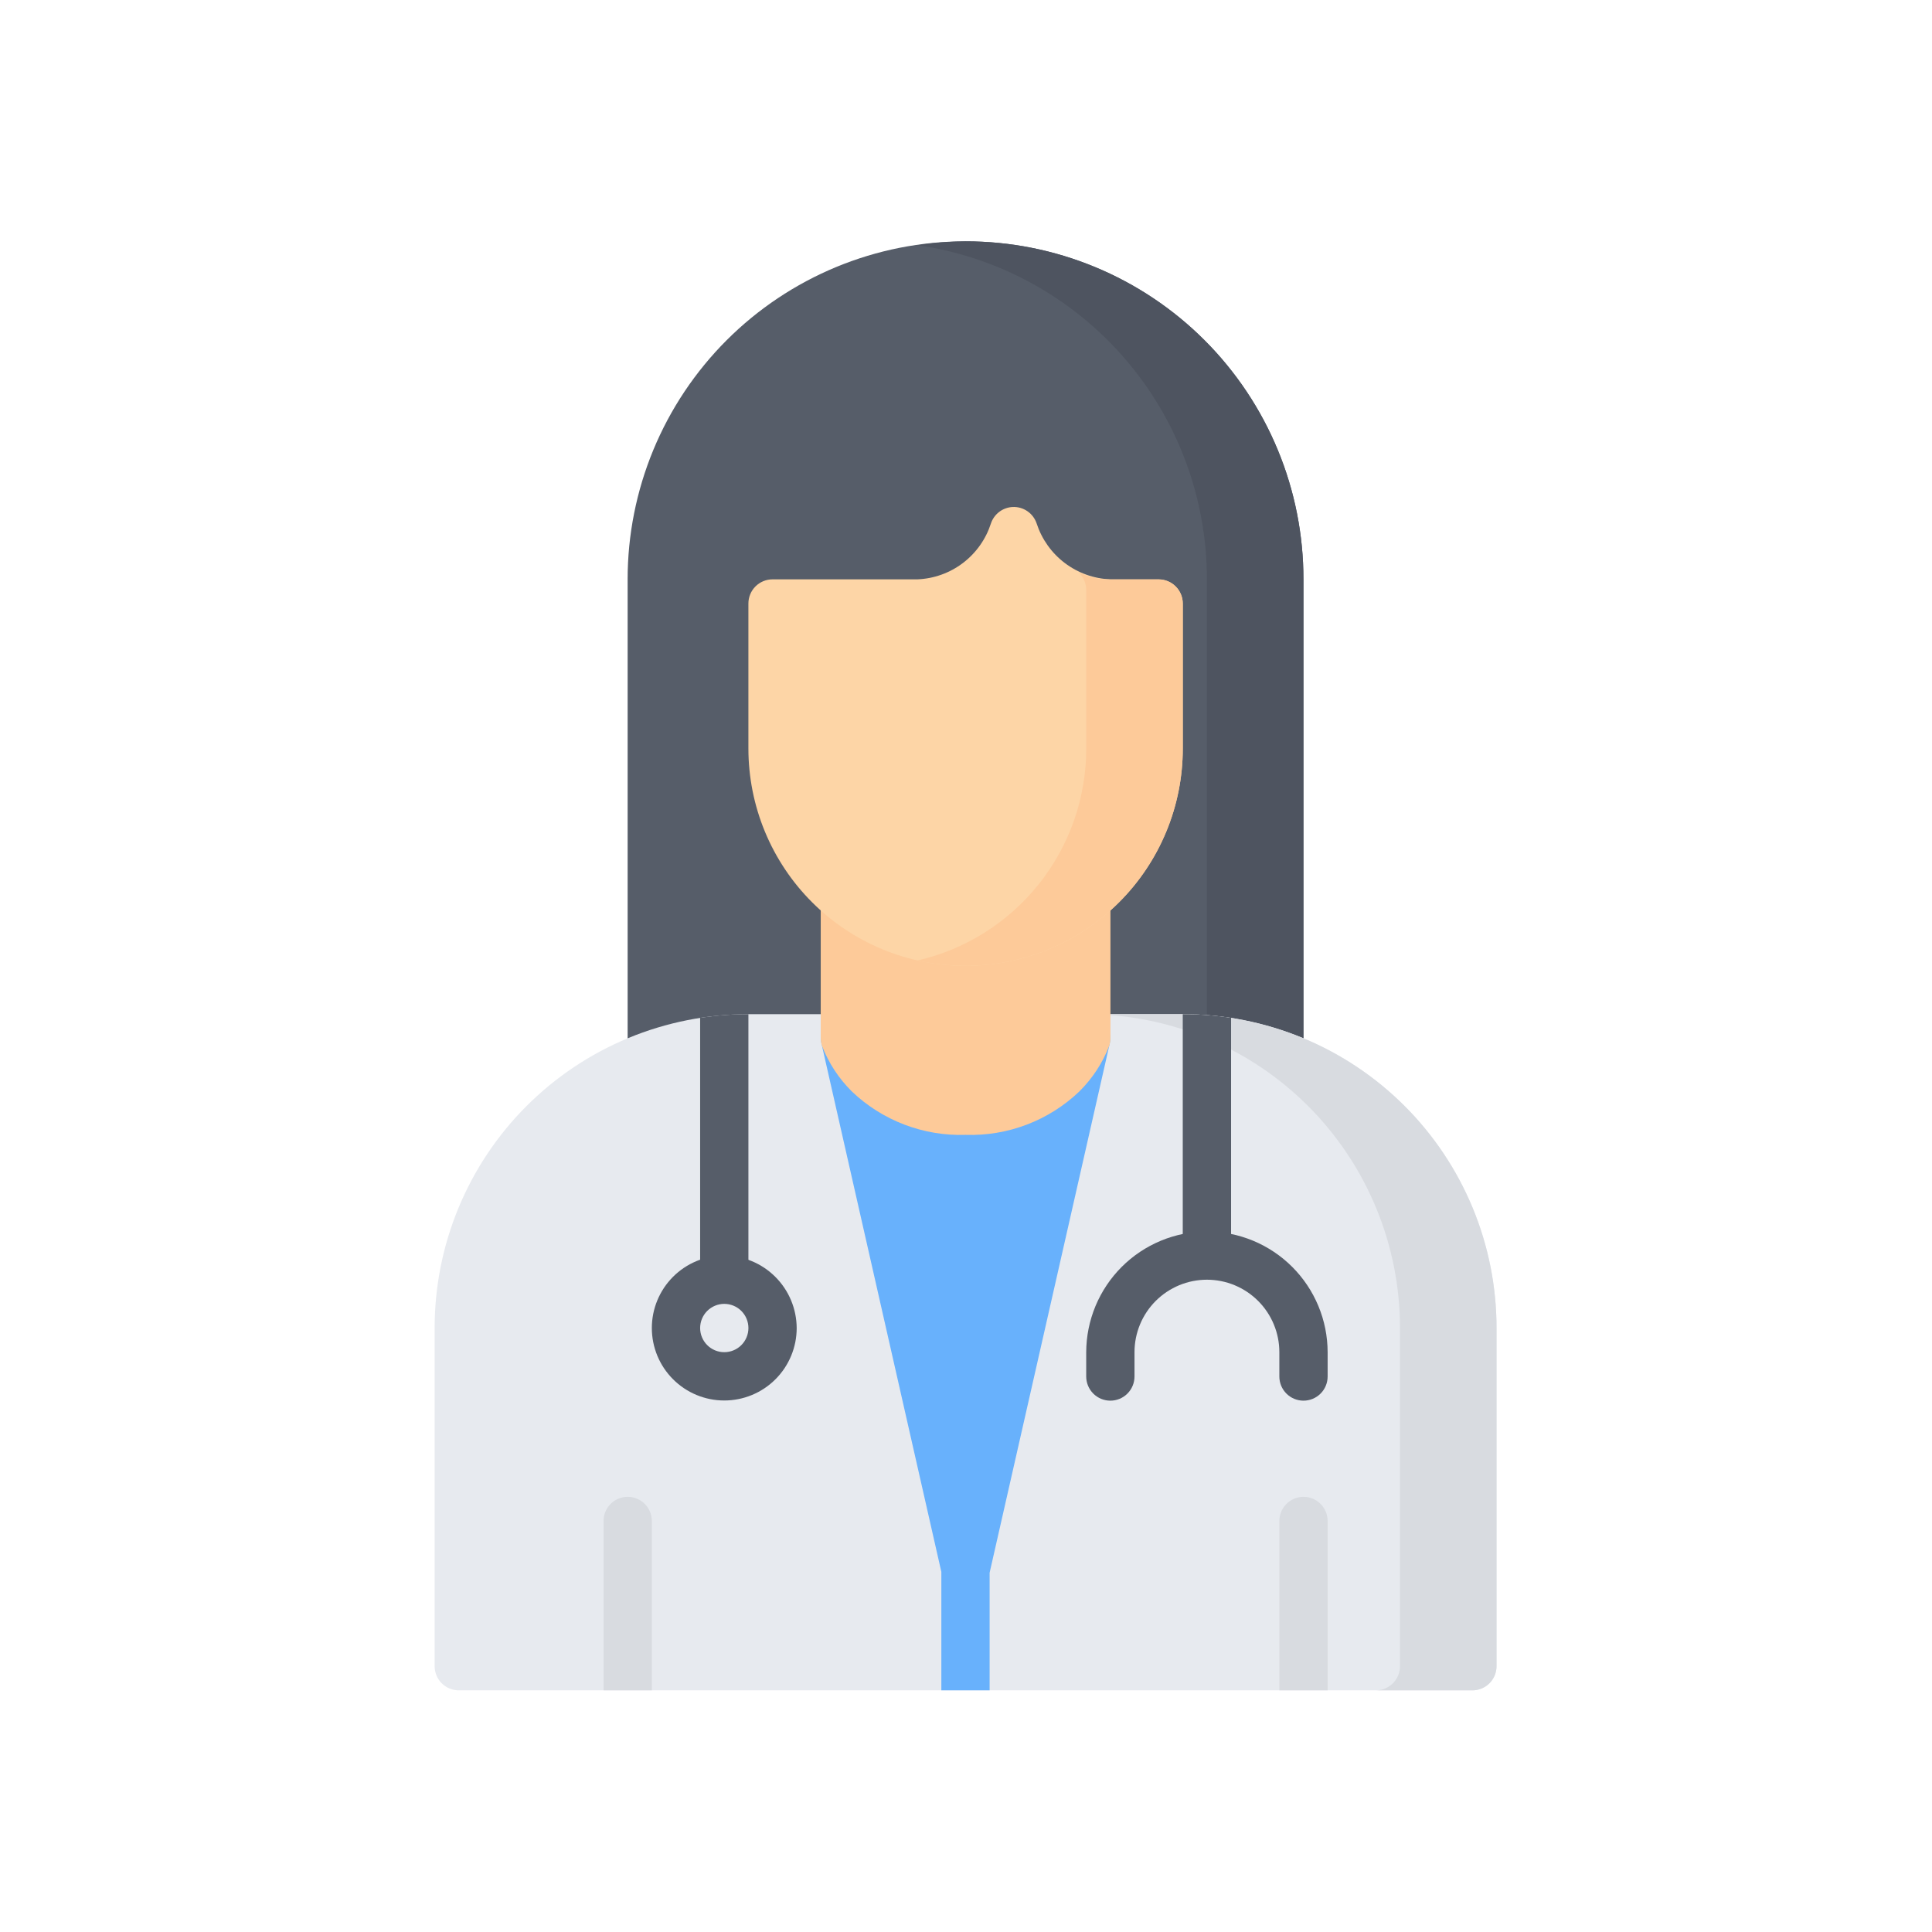 <svg xmlns="http://www.w3.org/2000/svg" xmlns:xlink="http://www.w3.org/1999/xlink" width="1080" viewBox="0 0 810 810" height="1080" preserveAspectRatio="xMidYMid meet"><defs><clipPath id="c94c0b01d0"><path d="M 263 101.184 L 547 101.184 L 547 466 L 263 466 Z M 263 101.184 " clip-rule="nonzero"></path></clipPath><clipPath id="4c3bc45fdf"><path d="M 384 101.184 L 547 101.184 L 547 466 L 384 466 Z M 384 101.184 " clip-rule="nonzero"></path></clipPath><clipPath id="92709af1c7"><path d="M 182.074 425 L 627.574 425 L 627.574 708.684 L 182.074 708.684 Z M 182.074 425 " clip-rule="nonzero"></path></clipPath><clipPath id="14c8b7bfa4"><path d="M 455 425 L 627.574 425 L 627.574 708.684 L 455 708.684 Z M 455 425 " clip-rule="nonzero"></path></clipPath><clipPath id="e10f76aacb"><path d="M 344 425 L 466 425 L 466 708.684 L 344 708.684 Z M 344 425 " clip-rule="nonzero"></path></clipPath><clipPath id="6576c90954"><path d="M 253 627 L 274 627 L 274 708.684 L 253 708.684 Z M 253 627 " clip-rule="nonzero"></path></clipPath><clipPath id="3c3982be5d"><path d="M 536 627 L 557 627 L 557 708.684 L 536 708.684 Z M 536 627 " clip-rule="nonzero"></path></clipPath></defs><rect x="-81" width="972" fill="#ffffff" y="-81" height="972" fill-opacity="1"></rect><rect x="-81" width="972" fill="#ffffff" y="-81" height="972" fill-opacity="1"></rect><rect x="-81" width="972" fill="#ffffff" y="-81" height="972" fill-opacity="1"></rect><g clip-path="url(#c94c0b01d0)"><path fill="#565d69" d="M 404.844 101.184 C 402.523 101.18 400.207 101.234 397.891 101.348 C 395.574 101.457 393.262 101.629 390.953 101.852 C 388.648 102.078 386.344 102.359 384.051 102.699 C 381.758 103.039 379.473 103.434 377.199 103.883 C 374.926 104.336 372.66 104.84 370.41 105.402 C 368.16 105.965 365.926 106.582 363.707 107.254 C 361.488 107.926 359.285 108.652 357.102 109.434 C 354.918 110.215 352.754 111.047 350.613 111.934 C 348.469 112.82 346.352 113.758 344.254 114.75 C 342.156 115.742 340.086 116.781 338.039 117.875 C 335.992 118.969 333.977 120.109 331.988 121.301 C 329.996 122.496 328.039 123.734 326.109 125.023 C 324.18 126.312 322.285 127.645 320.422 129.027 C 318.559 130.41 316.73 131.836 314.938 133.305 C 313.145 134.777 311.387 136.293 309.668 137.848 C 307.953 139.406 306.273 141.008 304.633 142.645 C 302.992 144.285 301.391 145.965 299.836 147.684 C 298.277 149.402 296.762 151.16 295.293 152.953 C 293.82 154.746 292.395 156.574 291.012 158.438 C 289.629 160.301 288.293 162.199 287.008 164.125 C 285.719 166.055 284.477 168.016 283.285 170.004 C 282.094 171.996 280.949 174.012 279.855 176.059 C 278.762 178.105 277.723 180.176 276.73 182.273 C 275.738 184.371 274.797 186.492 273.91 188.637 C 273.023 190.781 272.191 192.945 271.41 195.129 C 270.629 197.312 269.902 199.516 269.227 201.738 C 268.555 203.957 267.938 206.191 267.375 208.445 C 266.809 210.695 266.305 212.957 265.852 215.234 C 265.398 217.508 265.004 219.793 264.664 222.09 C 264.324 224.387 264.039 226.688 263.812 228.996 C 263.586 231.305 263.418 233.617 263.305 235.938 C 263.191 238.254 263.133 240.574 263.137 242.895 L 263.137 465.684 L 546.473 465.684 L 546.473 242.895 C 546.473 240.574 546.418 238.254 546.309 235.938 C 546.195 233.621 546.027 231.309 545.801 229 C 545.574 226.691 545.293 224.387 544.953 222.094 C 544.617 219.801 544.219 217.516 543.77 215.238 C 543.32 212.965 542.812 210.699 542.25 208.449 C 541.688 206.199 541.07 203.965 540.398 201.742 C 539.727 199.523 539 197.32 538.223 195.137 C 537.441 192.953 536.609 190.789 535.723 188.645 C 534.836 186.5 533.898 184.379 532.906 182.285 C 531.918 180.188 530.875 178.113 529.781 176.066 C 528.691 174.023 527.547 172.004 526.355 170.016 C 525.164 168.023 523.926 166.062 522.641 164.137 C 521.352 162.207 520.016 160.309 518.637 158.445 C 517.254 156.582 515.828 154.754 514.359 152.961 C 512.887 151.168 511.375 149.414 509.816 147.691 C 508.262 145.973 506.664 144.293 505.023 142.656 C 503.383 141.016 501.707 139.414 499.988 137.859 C 498.27 136.301 496.516 134.785 494.723 133.312 C 492.93 131.844 491.102 130.414 489.242 129.035 C 487.379 127.652 485.484 126.316 483.555 125.031 C 481.629 123.742 479.668 122.5 477.68 121.309 C 475.691 120.117 473.676 118.973 471.629 117.883 C 469.586 116.789 467.516 115.746 465.418 114.754 C 463.32 113.766 461.203 112.824 459.059 111.938 C 456.918 111.051 454.754 110.219 452.57 109.438 C 450.391 108.656 448.188 107.93 445.969 107.258 C 443.75 106.586 441.516 105.969 439.266 105.406 C 437.02 104.844 434.758 104.336 432.48 103.887 C 430.207 103.434 427.926 103.039 425.629 102.699 C 423.336 102.363 421.035 102.078 418.73 101.855 C 416.422 101.629 414.109 101.461 411.793 101.348 C 409.48 101.234 407.16 101.18 404.844 101.184 Z M 404.844 101.184 " fill-opacity="1" fill-rule="nonzero"></path></g><g clip-path="url(#4c3bc45fdf)"><path fill="#4e5460" d="M 404.844 101.184 C 398.059 101.234 391.312 101.77 384.605 102.789 C 386.688 103.086 388.766 103.43 390.836 103.82 C 392.902 104.211 394.961 104.648 397.012 105.133 C 399.059 105.613 401.098 106.145 403.125 106.719 C 405.148 107.293 407.16 107.91 409.16 108.574 C 411.156 109.238 413.141 109.945 415.105 110.699 C 417.074 111.453 419.02 112.246 420.953 113.086 C 422.883 113.926 424.793 114.809 426.684 115.734 C 428.578 116.66 430.445 117.625 432.297 118.633 C 434.145 119.645 435.969 120.691 437.77 121.781 C 439.57 122.871 441.348 124.004 443.098 125.172 C 444.852 126.344 446.574 127.551 448.27 128.797 C 449.969 130.043 451.637 131.328 453.277 132.648 C 454.918 133.969 456.527 135.328 458.105 136.719 C 459.684 138.113 461.23 139.539 462.746 141.004 C 464.262 142.465 465.746 143.961 467.195 145.488 C 468.641 147.016 470.055 148.578 471.434 150.168 C 472.812 151.762 474.156 153.383 475.465 155.035 C 476.77 156.688 478.039 158.367 479.273 160.074 C 480.504 161.781 481.695 163.52 482.852 165.281 C 484.004 167.043 485.117 168.828 486.195 170.641 C 487.27 172.453 488.301 174.285 489.293 176.145 C 490.285 178 491.238 179.879 492.145 181.781 C 493.055 183.68 493.922 185.602 494.742 187.539 C 495.566 189.48 496.348 191.434 497.082 193.41 C 497.816 195.383 498.508 197.371 499.156 199.375 C 499.801 201.383 500.402 203.398 500.961 205.43 C 501.52 207.461 502.027 209.504 502.496 211.559 C 502.961 213.613 503.379 215.68 503.754 217.75 C 504.125 219.824 504.453 221.906 504.734 223.992 C 505.016 226.082 505.25 228.172 505.438 230.27 C 505.621 232.371 505.762 234.473 505.855 236.574 C 505.949 238.68 505.996 240.785 505.996 242.891 L 505.996 465.68 L 546.473 465.68 L 546.473 242.891 C 546.473 240.574 546.418 238.254 546.309 235.938 C 546.195 233.621 546.027 231.309 545.801 229 C 545.574 226.691 545.293 224.387 544.953 222.094 C 544.617 219.797 544.219 217.512 543.77 215.238 C 543.32 212.961 542.812 210.699 542.25 208.449 C 541.688 206.199 541.07 203.965 540.398 201.742 C 539.727 199.523 539 197.32 538.223 195.137 C 537.441 192.953 536.609 190.789 535.723 188.645 C 534.836 186.5 533.898 184.379 532.906 182.281 C 531.918 180.188 530.875 178.113 529.781 176.066 C 528.691 174.023 527.547 172.004 526.355 170.012 C 525.164 168.023 523.926 166.062 522.641 164.137 C 521.352 162.207 520.016 160.309 518.637 158.445 C 517.254 156.582 515.828 154.754 514.359 152.961 C 512.891 151.168 511.375 149.41 509.816 147.691 C 508.262 145.973 506.664 144.293 505.023 142.656 C 503.383 141.016 501.707 139.414 499.988 137.855 C 498.27 136.301 496.516 134.785 494.723 133.312 C 492.93 131.844 491.102 130.414 489.242 129.035 C 487.379 127.652 485.484 126.316 483.555 125.027 C 481.629 123.742 479.668 122.5 477.68 121.309 C 475.691 120.117 473.676 118.973 471.629 117.883 C 469.586 116.789 467.516 115.746 465.418 114.754 C 463.32 113.766 461.203 112.824 459.062 111.938 C 456.918 111.051 454.754 110.219 452.574 109.438 C 450.391 108.656 448.188 107.93 445.969 107.258 C 443.75 106.586 441.516 105.969 439.266 105.406 C 437.02 104.844 434.758 104.336 432.48 103.887 C 430.207 103.434 427.926 103.039 425.633 102.699 C 423.336 102.363 421.035 102.078 418.73 101.855 C 416.422 101.629 414.109 101.461 411.797 101.348 C 409.48 101.234 407.164 101.18 404.844 101.184 Z M 404.844 101.184 " fill-opacity="1" fill-rule="nonzero"></path></g><g clip-path="url(#92709af1c7)"><path fill="#e7eaef" d="M 313.773 425.203 C 311.617 425.199 309.469 425.254 307.316 425.355 C 305.164 425.461 303.02 425.617 300.875 425.828 C 298.734 426.039 296.598 426.301 294.469 426.617 C 292.336 426.93 290.215 427.297 288.105 427.719 C 285.992 428.137 283.891 428.609 281.805 429.129 C 279.715 429.652 277.641 430.227 275.578 430.852 C 273.52 431.477 271.477 432.148 269.449 432.875 C 267.422 433.602 265.41 434.375 263.422 435.199 C 261.434 436.023 259.465 436.895 257.52 437.812 C 255.57 438.734 253.648 439.703 251.75 440.719 C 249.852 441.73 247.977 442.793 246.129 443.902 C 244.285 445.008 242.465 446.16 240.676 447.355 C 238.883 448.551 237.125 449.793 235.395 451.074 C 233.664 452.359 231.969 453.684 230.305 455.051 C 228.637 456.414 227.008 457.82 225.414 459.27 C 223.816 460.715 222.258 462.199 220.734 463.723 C 219.215 465.246 217.73 466.805 216.281 468.402 C 214.836 470 213.43 471.629 212.066 473.293 C 210.699 474.961 209.375 476.656 208.094 478.387 C 206.809 480.117 205.57 481.879 204.375 483.672 C 203.18 485.461 202.027 487.281 200.922 489.129 C 199.812 490.977 198.754 492.852 197.738 494.75 C 196.723 496.652 195.758 498.574 194.836 500.523 C 193.914 502.469 193.043 504.438 192.219 506.43 C 191.398 508.422 190.621 510.43 189.898 512.457 C 189.172 514.488 188.5 516.531 187.875 518.594 C 187.25 520.656 186.676 522.73 186.152 524.82 C 185.629 526.91 185.16 529.012 184.742 531.125 C 184.32 533.238 183.953 535.359 183.637 537.492 C 183.324 539.621 183.062 541.762 182.852 543.902 C 182.641 546.047 182.484 548.195 182.379 550.348 C 182.273 552.5 182.223 554.652 182.223 556.809 L 182.223 698.52 C 182.219 699.184 182.281 699.84 182.41 700.492 C 182.535 701.145 182.727 701.781 182.977 702.395 C 183.23 703.012 183.539 703.594 183.906 704.148 C 184.273 704.703 184.691 705.215 185.16 705.688 C 185.625 706.16 186.137 706.582 186.688 706.953 C 187.238 707.324 187.82 707.641 188.434 707.895 C 189.047 708.152 189.68 708.348 190.328 708.48 C 190.98 708.613 191.637 708.68 192.301 708.684 L 617.348 708.684 C 618.012 708.68 618.668 708.613 619.32 708.48 C 619.973 708.348 620.602 708.152 621.215 707.895 C 621.828 707.641 622.41 707.324 622.961 706.953 C 623.512 706.582 624.023 706.16 624.488 705.688 C 624.957 705.215 625.375 704.703 625.742 704.148 C 626.109 703.594 626.418 703.012 626.672 702.395 C 626.922 701.781 627.113 701.145 627.238 700.492 C 627.367 699.84 627.43 699.184 627.426 698.52 L 627.426 556.809 C 627.426 554.652 627.375 552.5 627.27 550.348 C 627.164 548.195 627.008 546.047 626.797 543.902 C 626.59 541.762 626.324 539.621 626.012 537.492 C 625.695 535.359 625.328 533.238 624.91 531.125 C 624.488 529.012 624.02 526.91 623.496 524.82 C 622.973 522.73 622.398 520.656 621.773 518.594 C 621.152 516.531 620.477 514.488 619.75 512.457 C 619.027 510.43 618.254 508.422 617.43 506.43 C 616.605 504.438 615.734 502.469 614.812 500.523 C 613.895 498.574 612.926 496.652 611.91 494.75 C 610.895 492.852 609.836 490.977 608.727 489.129 C 607.621 487.281 606.469 485.461 605.273 483.672 C 604.078 481.879 602.84 480.117 601.555 478.387 C 600.273 476.656 598.949 474.961 597.582 473.293 C 596.219 471.629 594.812 470 593.367 468.402 C 591.922 466.805 590.438 465.246 588.914 463.723 C 587.391 462.199 585.832 460.715 584.234 459.27 C 582.641 457.82 581.012 456.414 579.348 455.051 C 577.68 453.684 575.984 452.359 574.254 451.074 C 572.523 449.793 570.766 448.551 568.977 447.355 C 567.184 446.16 565.367 445.008 563.52 443.898 C 561.672 442.793 559.797 441.73 557.898 440.719 C 556 439.703 554.078 438.734 552.129 437.812 C 550.184 436.895 548.215 436.02 546.227 435.199 C 544.238 434.375 542.23 433.602 540.203 432.875 C 538.176 432.148 536.129 431.477 534.07 430.852 C 532.008 430.227 529.934 429.652 527.844 429.129 C 525.758 428.609 523.656 428.137 521.543 427.719 C 519.434 427.297 517.312 426.93 515.18 426.617 C 513.051 426.301 510.914 426.039 508.773 425.828 C 506.629 425.617 504.484 425.461 502.332 425.355 C 500.184 425.254 498.031 425.199 495.879 425.203 Z M 313.773 425.203 " fill-opacity="1" fill-rule="nonzero"></path></g><g clip-path="url(#14c8b7bfa4)"><path fill="#d8dbe0" d="M 495.875 425.203 L 455.398 425.203 C 457.555 425.199 459.703 425.25 461.855 425.355 C 464.008 425.461 466.152 425.617 468.297 425.828 C 470.438 426.039 472.574 426.301 474.703 426.617 C 476.836 426.93 478.957 427.297 481.066 427.719 C 483.18 428.137 485.281 428.605 487.367 429.129 C 489.457 429.652 491.531 430.227 493.594 430.852 C 495.652 431.473 497.695 432.148 499.723 432.875 C 501.75 433.598 503.762 434.375 505.75 435.195 C 507.738 436.02 509.707 436.895 511.652 437.812 C 513.602 438.734 515.523 439.703 517.422 440.715 C 519.32 441.73 521.195 442.793 523.043 443.898 C 524.887 445.008 526.707 446.16 528.496 447.355 C 530.289 448.551 532.047 449.793 533.777 451.074 C 535.508 452.355 537.203 453.684 538.867 455.047 C 540.535 456.414 542.164 457.82 543.758 459.27 C 545.355 460.715 546.914 462.199 548.438 463.723 C 549.957 465.246 551.441 466.805 552.891 468.402 C 554.336 469.996 555.742 471.629 557.105 473.293 C 558.473 474.961 559.797 476.656 561.078 478.387 C 562.363 480.117 563.602 481.879 564.797 483.668 C 565.992 485.461 567.145 487.281 568.25 489.129 C 569.359 490.977 570.418 492.852 571.434 494.75 C 572.449 496.652 573.414 498.574 574.336 500.523 C 575.258 502.469 576.129 504.438 576.953 506.43 C 577.773 508.418 578.551 510.43 579.273 512.457 C 580 514.484 580.672 516.531 581.297 518.594 C 581.922 520.656 582.496 522.73 583.02 524.82 C 583.543 526.91 584.012 529.012 584.43 531.125 C 584.852 533.238 585.219 535.359 585.535 537.492 C 585.848 539.621 586.109 541.758 586.32 543.902 C 586.531 546.047 586.688 548.195 586.793 550.348 C 586.898 552.5 586.949 554.652 586.949 556.805 L 586.949 698.516 C 586.953 699.184 586.891 699.84 586.762 700.492 C 586.637 701.145 586.445 701.781 586.195 702.395 C 585.941 703.008 585.633 703.594 585.266 704.148 C 584.898 704.703 584.48 705.215 584.012 705.688 C 583.543 706.16 583.035 706.582 582.484 706.953 C 581.934 707.324 581.352 707.637 580.738 707.895 C 580.125 708.152 579.492 708.348 578.844 708.48 C 578.191 708.613 577.535 708.68 576.871 708.684 L 617.348 708.684 C 618.012 708.68 618.668 708.613 619.32 708.48 C 619.969 708.348 620.602 708.152 621.215 707.895 C 621.828 707.637 622.41 707.324 622.961 706.953 C 623.512 706.582 624.023 706.16 624.488 705.688 C 624.957 705.215 625.375 704.703 625.742 704.148 C 626.109 703.594 626.418 703.008 626.672 702.395 C 626.922 701.781 627.113 701.145 627.238 700.492 C 627.367 699.84 627.43 699.184 627.426 698.516 L 627.426 556.809 C 627.426 554.652 627.375 552.5 627.27 550.348 C 627.164 548.195 627.008 546.047 626.797 543.902 C 626.586 541.762 626.324 539.621 626.012 537.492 C 625.695 535.359 625.328 533.238 624.91 531.125 C 624.488 529.012 624.02 526.91 623.496 524.82 C 622.973 522.73 622.398 520.656 621.773 518.594 C 621.152 516.531 620.477 514.488 619.75 512.457 C 619.027 510.43 618.254 508.422 617.43 506.43 C 616.605 504.438 615.734 502.469 614.812 500.523 C 613.891 498.574 612.926 496.652 611.91 494.75 C 610.895 492.852 609.836 490.977 608.727 489.129 C 607.621 487.281 606.469 485.461 605.273 483.672 C 604.078 481.879 602.84 480.117 601.555 478.387 C 600.273 476.656 598.949 474.961 597.582 473.293 C 596.219 471.629 594.812 470 593.367 468.402 C 591.918 466.805 590.434 465.246 588.914 463.723 C 587.391 462.199 585.832 460.715 584.234 459.27 C 582.641 457.82 581.012 456.414 579.348 455.047 C 577.68 453.684 575.984 452.359 574.254 451.074 C 572.523 449.793 570.766 448.551 568.977 447.355 C 567.184 446.16 565.367 445.008 563.52 443.898 C 561.672 442.793 559.797 441.73 557.898 440.715 C 556 439.703 554.078 438.734 552.129 437.812 C 550.184 436.895 548.215 436.02 546.227 435.199 C 544.238 434.375 542.23 433.598 540.199 432.875 C 538.172 432.148 536.129 431.473 534.07 430.852 C 532.008 430.227 529.934 429.652 527.844 429.129 C 525.758 428.605 523.656 428.137 521.543 427.715 C 519.434 427.297 517.312 426.93 515.18 426.617 C 513.051 426.301 510.914 426.039 508.773 425.828 C 506.629 425.617 504.484 425.461 502.332 425.355 C 500.18 425.25 498.031 425.199 495.875 425.203 Z M 495.875 425.203 " fill-opacity="1" fill-rule="nonzero"></path></g><g clip-path="url(#e10f76aacb)"><path fill="#68b1fc" d="M 354.27 425.203 C 353.891 425.203 353.516 425.223 353.141 425.266 C 352.766 425.309 352.395 425.375 352.027 425.457 C 351.656 425.543 351.297 425.645 350.941 425.77 C 350.586 425.895 350.234 426.039 349.895 426.203 C 349.555 426.367 349.227 426.551 348.906 426.75 C 348.586 426.949 348.281 427.168 347.984 427.402 C 347.688 427.641 347.406 427.891 347.141 428.156 C 346.875 428.422 346.621 428.703 346.387 428.996 C 346.152 429.293 345.934 429.598 345.73 429.918 C 345.527 430.238 345.344 430.566 345.18 430.906 C 345.016 431.246 344.871 431.594 344.746 431.949 C 344.617 432.305 344.512 432.668 344.43 433.035 C 344.344 433.402 344.277 433.773 344.234 434.148 C 344.191 434.523 344.168 434.898 344.164 435.277 C 344.164 435.656 344.184 436.031 344.223 436.406 C 344.262 436.781 344.324 437.152 344.406 437.523 L 394.664 659.027 L 394.664 708.684 L 414.902 708.684 L 414.902 659.383 L 465.262 437.523 C 465.344 437.156 465.406 436.781 465.445 436.406 C 465.484 436.031 465.504 435.656 465.504 435.277 C 465.5 434.898 465.477 434.523 465.434 434.148 C 465.391 433.773 465.324 433.402 465.238 433.035 C 465.156 432.668 465.051 432.305 464.922 431.949 C 464.797 431.594 464.652 431.246 464.488 430.906 C 464.324 430.566 464.141 430.238 463.938 429.918 C 463.734 429.602 463.516 429.293 463.281 429 C 463.047 428.703 462.793 428.422 462.527 428.156 C 462.258 427.891 461.98 427.641 461.684 427.406 C 461.387 427.168 461.082 426.953 460.762 426.75 C 460.441 426.551 460.113 426.367 459.773 426.203 C 459.434 426.039 459.082 425.898 458.727 425.773 C 458.371 425.648 458.012 425.543 457.641 425.457 C 457.273 425.375 456.902 425.309 456.527 425.27 C 456.152 425.227 455.777 425.203 455.398 425.203 Z M 354.27 425.203 " fill-opacity="1" fill-rule="nonzero"></path></g><g clip-path="url(#6576c90954)"><path fill="#d8dbe0" d="M 253.043 708.684 L 253.043 637.645 C 253.043 636.98 253.109 636.324 253.242 635.672 C 253.371 635.023 253.566 634.391 253.82 633.777 C 254.074 633.164 254.387 632.582 254.758 632.031 C 255.129 631.48 255.547 630.973 256.016 630.504 C 256.488 630.035 256.996 629.617 257.551 629.246 C 258.102 628.879 258.684 628.57 259.297 628.316 C 259.91 628.062 260.543 627.871 261.191 627.742 C 261.844 627.613 262.5 627.547 263.164 627.547 C 263.828 627.547 264.484 627.613 265.133 627.742 C 265.785 627.871 266.418 628.062 267.031 628.316 C 267.641 628.57 268.227 628.879 268.777 629.246 C 269.328 629.617 269.84 630.035 270.309 630.504 C 270.777 630.973 271.199 631.48 271.566 632.031 C 271.938 632.582 272.25 633.164 272.504 633.777 C 272.762 634.391 272.953 635.023 273.086 635.672 C 273.215 636.324 273.281 636.98 273.285 637.645 L 273.285 708.684 Z M 253.043 708.684 " fill-opacity="1" fill-rule="nonzero"></path></g><g clip-path="url(#3c3982be5d)"><path fill="#d8dbe0" d="M 536.375 708.684 L 536.375 637.645 C 536.375 636.98 536.441 636.324 536.574 635.672 C 536.703 635.023 536.898 634.391 537.152 633.777 C 537.41 633.164 537.723 632.586 538.09 632.035 C 538.461 631.484 538.879 630.973 539.352 630.504 C 539.82 630.035 540.332 629.617 540.883 629.25 C 541.434 628.883 542.016 628.57 542.629 628.316 C 543.242 628.066 543.875 627.875 544.523 627.742 C 545.176 627.613 545.832 627.551 546.496 627.551 C 547.156 627.551 547.816 627.613 548.465 627.742 C 549.117 627.875 549.746 628.066 550.359 628.316 C 550.973 628.57 551.555 628.883 552.105 629.25 C 552.66 629.617 553.172 630.035 553.641 630.504 C 554.109 630.973 554.527 631.484 554.898 632.035 C 555.27 632.586 555.582 633.164 555.836 633.777 C 556.09 634.391 556.285 635.023 556.414 635.672 C 556.547 636.324 556.613 636.98 556.617 637.645 L 556.617 708.684 Z M 536.375 708.684 " fill-opacity="1" fill-rule="nonzero"></path></g><path fill="#fdca99" d="M 344.098 374.594 L 344.098 435.281 C 344.105 436.383 344.281 437.453 344.621 438.496 C 347.461 445.758 351.641 452.137 357.172 457.629 C 360.344 460.652 363.781 463.328 367.484 465.664 C 371.188 468 375.086 469.945 379.176 471.504 C 383.27 473.062 387.473 474.203 391.789 474.926 C 396.109 475.648 400.453 475.938 404.828 475.793 C 409.207 475.938 413.551 475.648 417.871 474.926 C 422.188 474.203 426.391 473.062 430.484 471.504 C 434.574 469.945 438.473 467.996 442.176 465.664 C 445.879 463.328 449.316 460.648 452.488 457.629 C 458.02 452.137 462.203 445.758 465.039 438.496 C 465.387 437.453 465.559 436.383 465.562 435.281 L 465.562 374.594 Z M 344.098 374.594 " fill-opacity="1" fill-rule="nonzero"></path><path fill="#565d69" d="M 313.773 425.203 C 306.984 425.199 300.238 425.715 293.535 426.75 L 293.535 536.559 L 313.773 536.559 Z M 313.773 425.203 " fill-opacity="1" fill-rule="nonzero"></path><path fill="#565d69" d="M 303.613 526.398 C 302.617 526.398 301.625 526.449 300.637 526.547 C 299.648 526.645 298.668 526.793 297.691 526.988 C 296.719 527.184 295.754 527.426 294.805 527.715 C 293.852 528.004 292.918 528.34 292 528.723 C 291.082 529.102 290.188 529.527 289.309 530 C 288.434 530.469 287.582 530.98 286.758 531.531 C 285.93 532.086 285.133 532.68 284.367 533.309 C 283.598 533.941 282.863 534.609 282.16 535.312 C 281.457 536.016 280.793 536.754 280.164 537.523 C 279.531 538.293 278.941 539.09 278.391 539.918 C 277.84 540.746 277.328 541.598 276.859 542.477 C 276.391 543.352 275.969 544.25 275.59 545.172 C 275.207 546.09 274.875 547.023 274.586 547.977 C 274.301 548.93 274.059 549.891 273.863 550.867 C 273.672 551.844 273.527 552.824 273.43 553.816 C 273.332 554.805 273.285 555.797 273.285 556.793 C 273.285 557.785 273.332 558.777 273.434 559.77 C 273.531 560.758 273.676 561.742 273.871 562.715 C 274.062 563.691 274.305 564.656 274.594 565.605 C 274.883 566.559 275.219 567.492 275.598 568.414 C 275.98 569.332 276.402 570.23 276.871 571.105 C 277.34 571.984 277.852 572.836 278.402 573.66 C 278.957 574.488 279.547 575.285 280.18 576.055 C 280.809 576.824 281.477 577.559 282.18 578.262 C 282.883 578.965 283.617 579.633 284.387 580.266 C 285.152 580.895 285.949 581.488 286.777 582.039 C 287.602 582.594 288.453 583.102 289.332 583.574 C 290.207 584.043 291.105 584.465 292.023 584.848 C 292.941 585.227 293.875 585.562 294.828 585.852 C 295.777 586.141 296.742 586.383 297.715 586.578 C 298.691 586.77 299.672 586.918 300.664 587.016 C 301.652 587.113 302.645 587.16 303.637 587.16 C 304.633 587.164 305.621 587.113 306.613 587.016 C 307.602 586.922 308.582 586.773 309.559 586.582 C 310.531 586.387 311.496 586.148 312.449 585.859 C 313.398 585.57 314.332 585.238 315.254 584.855 C 316.172 584.477 317.07 584.051 317.945 583.586 C 318.824 583.117 319.676 582.605 320.5 582.055 C 321.328 581.5 322.125 580.91 322.895 580.281 C 323.664 579.648 324.398 578.984 325.102 578.281 C 325.805 577.578 326.473 576.844 327.105 576.074 C 327.738 575.305 328.328 574.508 328.883 573.684 C 329.434 572.855 329.945 572.004 330.414 571.129 C 330.883 570.25 331.309 569.355 331.691 568.434 C 332.074 567.516 332.406 566.582 332.699 565.629 C 332.988 564.68 333.23 563.715 333.426 562.742 C 333.621 561.766 333.766 560.781 333.863 559.793 C 333.965 558.805 334.012 557.812 334.016 556.816 C 334.012 555.82 333.957 554.828 333.855 553.84 C 333.758 552.848 333.605 551.867 333.41 550.891 C 333.215 549.914 332.969 548.953 332.68 548 C 332.387 547.047 332.051 546.113 331.668 545.195 C 331.285 544.277 330.859 543.379 330.391 542.5 C 329.918 541.625 329.406 540.773 328.852 539.945 C 328.301 539.117 327.707 538.32 327.074 537.551 C 326.445 536.781 325.777 536.047 325.074 535.344 C 324.371 534.641 323.637 533.973 322.867 533.34 C 322.098 532.707 321.301 532.113 320.473 531.562 C 319.648 531.008 318.797 530.496 317.918 530.023 C 317.043 529.555 316.145 529.129 315.227 528.746 C 314.309 528.363 313.375 528.027 312.422 527.734 C 311.473 527.441 310.508 527.199 309.535 527 C 308.559 526.805 307.578 526.656 306.59 526.555 C 305.598 526.453 304.605 526.402 303.613 526.398 Z M 303.613 526.398 " fill-opacity="1" fill-rule="nonzero"></path><path fill="#e7eaef" d="M 303.613 546.652 C 304.277 546.648 304.938 546.711 305.594 546.84 C 306.246 546.969 306.883 547.156 307.5 547.41 C 308.117 547.664 308.703 547.977 309.258 548.344 C 309.812 548.711 310.324 549.133 310.797 549.602 C 311.27 550.074 311.691 550.586 312.062 551.141 C 312.434 551.691 312.746 552.277 313.004 552.895 C 313.258 553.512 313.453 554.145 313.582 554.797 C 313.715 555.453 313.777 556.113 313.777 556.781 C 313.777 557.445 313.715 558.105 313.582 558.762 C 313.453 559.414 313.258 560.051 313.004 560.664 C 312.746 561.281 312.434 561.867 312.062 562.422 C 311.691 562.973 311.27 563.488 310.797 563.957 C 310.324 564.426 309.812 564.848 309.258 565.215 C 308.703 565.586 308.117 565.895 307.5 566.148 C 306.883 566.402 306.246 566.594 305.594 566.719 C 304.938 566.848 304.277 566.91 303.613 566.906 C 302.949 566.906 302.293 566.836 301.645 566.707 C 300.996 566.574 300.363 566.379 299.754 566.125 C 299.141 565.867 298.559 565.555 298.012 565.188 C 297.461 564.816 296.949 564.395 296.484 563.926 C 296.016 563.457 295.598 562.945 295.23 562.395 C 294.863 561.84 294.555 561.258 294.301 560.645 C 294.047 560.031 293.855 559.402 293.727 558.75 C 293.598 558.102 293.535 557.441 293.535 556.781 C 293.535 556.117 293.598 555.461 293.727 554.809 C 293.855 554.16 294.047 553.527 294.301 552.914 C 294.555 552.301 294.863 551.719 295.23 551.168 C 295.598 550.613 296.016 550.105 296.484 549.633 C 296.949 549.164 297.461 548.746 298.012 548.375 C 298.559 548.004 299.141 547.691 299.754 547.438 C 300.363 547.18 300.996 546.984 301.645 546.855 C 302.293 546.723 302.949 546.656 303.613 546.652 Z M 303.613 546.652 " fill-opacity="1" fill-rule="nonzero"></path><path fill="#565d69" d="M 495.875 425.203 L 495.875 526.395 L 516.133 526.395 L 516.133 426.75 C 509.422 425.715 502.668 425.199 495.875 425.203 Z M 495.875 425.203 " fill-opacity="1" fill-rule="nonzero"></path><path fill="#565d69" d="M 506.047 516.309 C 504.391 516.309 502.738 516.395 501.09 516.559 C 499.441 516.723 497.805 516.969 496.18 517.293 C 494.555 517.617 492.953 518.02 491.367 518.504 C 489.781 518.984 488.227 519.543 486.695 520.18 C 485.164 520.816 483.668 521.523 482.207 522.305 C 480.746 523.086 479.328 523.938 477.953 524.855 C 476.574 525.777 475.246 526.762 473.965 527.812 C 472.684 528.867 471.457 529.977 470.285 531.148 C 469.113 532.316 468 533.543 466.949 534.824 C 465.895 536.105 464.91 537.434 463.988 538.809 C 463.066 540.188 462.211 541.605 461.43 543.066 C 460.645 544.527 459.938 546.02 459.297 547.551 C 458.66 549.082 458.102 550.637 457.617 552.223 C 457.133 553.809 456.727 555.414 456.398 557.039 C 456.07 558.66 455.824 560.297 455.656 561.949 C 455.492 563.598 455.406 565.25 455.398 566.906 L 455.398 577.07 C 455.398 577.738 455.461 578.398 455.59 579.051 C 455.715 579.707 455.906 580.34 456.16 580.957 C 456.414 581.574 456.723 582.16 457.094 582.715 C 457.461 583.27 457.883 583.781 458.352 584.254 C 458.82 584.727 459.332 585.148 459.887 585.52 C 460.441 585.891 461.023 586.203 461.641 586.461 C 462.254 586.715 462.891 586.906 463.543 587.039 C 464.195 587.168 464.855 587.234 465.52 587.234 C 466.188 587.234 466.848 587.168 467.5 587.039 C 468.152 586.906 468.789 586.715 469.402 586.461 C 470.02 586.203 470.602 585.891 471.156 585.52 C 471.707 585.148 472.219 584.727 472.691 584.254 C 473.16 583.781 473.578 583.27 473.949 582.715 C 474.316 582.16 474.629 581.574 474.883 580.957 C 475.137 580.34 475.328 579.707 475.453 579.051 C 475.582 578.398 475.645 577.738 475.645 577.07 L 475.645 566.906 C 475.645 565.91 475.691 564.918 475.789 563.93 C 475.887 562.938 476.031 561.957 476.227 560.98 C 476.422 560.004 476.66 559.039 476.949 558.086 C 477.238 557.137 477.574 556.199 477.953 555.281 C 478.336 554.359 478.758 553.461 479.227 552.586 C 479.695 551.707 480.207 550.855 480.762 550.027 C 481.312 549.199 481.906 548.402 482.535 547.633 C 483.168 546.863 483.832 546.125 484.535 545.422 C 485.238 544.719 485.977 544.051 486.746 543.422 C 487.512 542.789 488.312 542.199 489.137 541.645 C 489.965 541.094 490.816 540.582 491.695 540.113 C 492.57 539.645 493.469 539.219 494.387 538.836 C 495.305 538.457 496.242 538.121 497.191 537.832 C 498.145 537.543 499.109 537.301 500.082 537.109 C 501.059 536.914 502.043 536.77 503.031 536.672 C 504.02 536.574 505.012 536.523 506.008 536.523 C 507.004 536.523 507.996 536.574 508.984 536.672 C 509.973 536.77 510.957 536.914 511.934 537.109 C 512.906 537.301 513.871 537.543 514.824 537.832 C 515.773 538.121 516.711 538.457 517.629 538.836 C 518.547 539.219 519.445 539.645 520.32 540.113 C 521.199 540.582 522.051 541.094 522.879 541.645 C 523.703 542.199 524.504 542.789 525.27 543.422 C 526.039 544.051 526.777 544.719 527.48 545.422 C 528.184 546.125 528.848 546.863 529.48 547.633 C 530.109 548.402 530.703 549.199 531.254 550.027 C 531.809 550.855 532.32 551.707 532.789 552.586 C 533.258 553.461 533.68 554.359 534.062 555.281 C 534.441 556.199 534.777 557.137 535.066 558.086 C 535.355 559.039 535.594 560.004 535.789 560.98 C 535.984 561.957 536.129 562.938 536.227 563.93 C 536.324 564.918 536.371 565.91 536.371 566.906 L 536.371 577.07 C 536.371 577.738 536.434 578.398 536.562 579.051 C 536.688 579.707 536.879 580.34 537.133 580.957 C 537.387 581.574 537.699 582.16 538.066 582.715 C 538.434 583.27 538.855 583.781 539.324 584.254 C 539.797 584.727 540.309 585.148 540.859 585.52 C 541.414 585.891 541.996 586.203 542.613 586.461 C 543.227 586.715 543.863 586.906 544.516 587.039 C 545.168 587.168 545.828 587.234 546.496 587.234 C 547.16 587.234 547.82 587.168 548.473 587.039 C 549.125 586.906 549.762 586.715 550.375 586.461 C 550.992 586.203 551.574 585.891 552.129 585.52 C 552.684 585.148 553.195 584.727 553.664 584.254 C 554.133 583.781 554.555 583.27 554.922 582.715 C 555.293 582.16 555.602 581.574 555.855 580.957 C 556.109 580.34 556.301 579.707 556.426 579.051 C 556.555 578.398 556.617 577.738 556.617 577.07 L 556.617 566.906 C 556.613 565.25 556.527 563.598 556.363 561.949 C 556.199 560.301 555.953 558.668 555.629 557.043 C 555.305 555.418 554.898 553.812 554.418 552.23 C 553.934 550.645 553.375 549.09 552.742 547.559 C 552.105 546.027 551.398 544.535 550.617 543.074 C 549.836 541.613 548.984 540.195 548.062 538.816 C 547.145 537.441 546.16 536.113 545.109 534.832 C 544.059 533.551 542.945 532.328 541.777 531.156 C 540.605 529.984 539.383 528.875 538.102 527.82 C 536.824 526.77 535.496 525.785 534.117 524.863 C 532.742 523.945 531.324 523.094 529.867 522.309 C 528.406 521.527 526.914 520.82 525.383 520.184 C 523.855 519.551 522.297 518.988 520.715 518.508 C 519.133 518.023 517.527 517.621 515.906 517.297 C 514.281 516.969 512.648 516.723 511 516.559 C 509.352 516.395 507.703 516.309 506.047 516.309 Z M 506.047 516.309 " fill-opacity="1" fill-rule="nonzero"></path><path fill="#fdd5a6" d="M 424.547 212.559 C 423.527 212.609 422.535 212.809 421.578 213.16 C 420.617 213.508 419.73 213.996 418.918 214.613 C 418.105 215.234 417.398 215.961 416.809 216.793 C 416.215 217.625 415.758 218.527 415.438 219.5 C 414.906 221.137 414.258 222.727 413.488 224.266 C 412.715 225.805 411.832 227.277 410.836 228.68 C 409.84 230.082 408.742 231.402 407.543 232.641 C 406.348 233.875 405.062 235.016 403.691 236.055 C 402.32 237.094 400.879 238.023 399.363 238.844 C 397.852 239.664 396.285 240.363 394.664 240.941 C 393.043 241.523 391.387 241.977 389.699 242.305 C 388.008 242.629 386.305 242.828 384.586 242.895 L 323.852 242.895 C 323.188 242.895 322.527 242.961 321.879 243.094 C 321.227 243.227 320.594 243.422 319.98 243.68 C 319.367 243.938 318.785 244.25 318.234 244.621 C 317.684 244.992 317.176 245.414 316.707 245.887 C 316.238 246.359 315.82 246.871 315.453 247.426 C 315.086 247.98 314.777 248.562 314.527 249.18 C 314.273 249.793 314.086 250.43 313.957 251.082 C 313.832 251.734 313.77 252.391 313.77 253.059 L 313.77 313.828 C 313.77 315.316 313.809 316.809 313.879 318.297 C 313.953 319.785 314.062 321.273 314.211 322.758 C 314.355 324.242 314.539 325.719 314.758 327.195 C 314.977 328.668 315.23 330.137 315.52 331.602 C 315.812 333.062 316.137 334.516 316.5 335.965 C 316.863 337.41 317.258 338.848 317.691 340.273 C 318.125 341.699 318.59 343.113 319.094 344.52 C 319.594 345.922 320.133 347.312 320.703 348.691 C 321.273 350.07 321.875 351.43 322.512 352.777 C 323.148 354.129 323.82 355.457 324.523 356.773 C 325.227 358.09 325.957 359.387 326.727 360.664 C 327.492 361.941 328.289 363.203 329.117 364.441 C 329.945 365.684 330.801 366.898 331.688 368.098 C 332.578 369.297 333.492 370.469 334.438 371.625 C 335.383 372.777 336.355 373.906 337.359 375.008 C 338.359 376.113 339.387 377.195 340.441 378.246 C 341.492 379.301 342.57 380.328 343.676 381.332 C 344.781 382.332 345.91 383.305 347.059 384.254 C 348.211 385.199 349.387 386.113 350.582 387.004 C 351.781 387.891 353 388.75 354.238 389.578 C 355.477 390.406 356.734 391.203 358.012 391.969 C 359.293 392.738 360.586 393.473 361.902 394.176 C 363.215 394.879 364.547 395.547 365.895 396.184 C 367.242 396.824 368.602 397.426 369.98 397.996 C 371.355 398.566 372.746 399.105 374.148 399.605 C 375.551 400.109 376.965 400.574 378.391 401.008 C 379.816 401.441 381.254 401.84 382.699 402.203 C 384.145 402.562 385.598 402.891 387.059 403.18 C 388.523 403.473 389.988 403.727 391.465 403.945 C 392.938 404.164 394.414 404.348 395.898 404.492 C 397.383 404.641 398.867 404.75 400.355 404.82 C 401.844 404.895 403.332 404.934 404.824 404.934 C 406.312 404.934 407.805 404.895 409.293 404.82 C 410.781 404.75 412.266 404.641 413.75 404.492 C 415.23 404.348 416.711 404.164 418.184 403.945 C 419.656 403.727 421.125 403.473 422.586 403.18 C 424.047 402.891 425.504 402.562 426.949 402.203 C 428.395 401.84 429.828 401.441 431.254 401.008 C 432.68 400.574 434.094 400.109 435.5 399.605 C 436.902 399.105 438.293 398.566 439.668 397.996 C 441.043 397.426 442.406 396.824 443.754 396.184 C 445.102 395.547 446.43 394.879 447.746 394.176 C 449.059 393.473 450.355 392.738 451.633 391.969 C 452.914 391.203 454.172 390.406 455.41 389.578 C 456.648 388.75 457.867 387.891 459.062 387.004 C 460.262 386.113 461.434 385.199 462.586 384.254 C 463.738 383.305 464.867 382.332 465.973 381.332 C 467.074 380.328 468.152 379.301 469.207 378.246 C 470.262 377.195 471.289 376.113 472.289 375.008 C 473.289 373.906 474.262 372.777 475.207 371.625 C 476.152 370.469 477.07 369.297 477.957 368.098 C 478.844 366.898 479.703 365.684 480.531 364.441 C 481.359 363.203 482.156 361.941 482.922 360.664 C 483.688 359.387 484.422 358.09 485.125 356.773 C 485.828 355.457 486.496 354.129 487.133 352.777 C 487.773 351.43 488.375 350.07 488.945 348.691 C 489.516 347.312 490.051 345.922 490.555 344.52 C 491.055 343.113 491.523 341.699 491.957 340.273 C 492.387 338.848 492.785 337.41 493.148 335.965 C 493.508 334.516 493.836 333.062 494.125 331.602 C 494.418 330.137 494.672 328.668 494.891 327.195 C 495.109 325.719 495.293 324.242 495.438 322.758 C 495.586 321.273 495.695 319.785 495.766 318.297 C 495.84 316.809 495.875 315.316 495.875 313.828 L 495.875 253.059 C 495.879 252.391 495.816 251.734 495.691 251.082 C 495.562 250.43 495.371 249.793 495.121 249.18 C 494.867 248.562 494.559 247.98 494.191 247.426 C 493.824 246.871 493.406 246.359 492.941 245.887 C 492.473 245.414 491.961 244.992 491.41 244.621 C 490.859 244.25 490.277 243.938 489.668 243.68 C 489.055 243.422 488.422 243.227 487.77 243.094 C 487.117 242.961 486.461 242.895 485.797 242.895 L 465.559 242.895 C 463.836 242.824 462.129 242.629 460.438 242.301 C 458.746 241.973 457.09 241.52 455.469 240.938 C 453.844 240.359 452.277 239.66 450.762 238.84 C 449.246 238.02 447.801 237.09 446.426 236.051 C 445.051 235.012 443.762 233.875 442.562 232.637 C 441.359 231.402 440.258 230.082 439.258 228.68 C 438.258 227.273 437.371 225.805 436.594 224.266 C 435.816 222.727 435.164 221.137 434.629 219.5 C 434.457 218.977 434.242 218.473 433.988 217.988 C 433.734 217.5 433.441 217.035 433.113 216.598 C 432.785 216.16 432.422 215.75 432.027 215.367 C 431.633 214.988 431.207 214.641 430.754 214.332 C 430.305 214.02 429.828 213.746 429.332 213.512 C 428.836 213.277 428.324 213.086 427.797 212.934 C 427.27 212.785 426.734 212.676 426.188 212.613 C 425.645 212.551 425.098 212.531 424.547 212.559 Z M 424.547 212.559 " fill-opacity="1" fill-rule="nonzero"></path><path fill="#fdca99" d="M 495.895 253.059 L 495.895 313.809 C 495.895 315.301 495.859 316.789 495.785 318.277 C 495.715 319.77 495.602 321.254 495.457 322.738 C 495.312 324.223 495.129 325.703 494.91 327.18 C 494.691 328.652 494.438 330.121 494.145 331.586 C 493.855 333.047 493.527 334.5 493.164 335.949 C 492.805 337.395 492.406 338.832 491.973 340.258 C 491.539 341.688 491.074 343.102 490.57 344.504 C 490.07 345.91 489.531 347.301 488.961 348.68 C 488.391 350.055 487.789 351.418 487.148 352.766 C 486.512 354.117 485.844 355.445 485.141 356.762 C 484.438 358.078 483.703 359.375 482.938 360.652 C 482.172 361.934 481.375 363.191 480.547 364.434 C 479.719 365.672 478.859 366.891 477.973 368.09 C 477.082 369.285 476.168 370.461 475.223 371.613 C 474.277 372.766 473.305 373.895 472.301 375 C 471.301 376.105 470.273 377.188 469.219 378.242 C 468.164 379.297 467.086 380.324 465.98 381.324 C 464.879 382.324 463.75 383.301 462.598 384.246 C 461.445 385.191 460.27 386.109 459.074 386.996 C 457.875 387.887 456.66 388.746 455.418 389.574 C 454.18 390.402 452.922 391.199 451.645 391.965 C 450.363 392.734 449.066 393.469 447.754 394.172 C 446.438 394.875 445.109 395.543 443.762 396.18 C 442.414 396.82 441.051 397.422 439.676 397.996 C 438.297 398.566 436.906 399.102 435.504 399.605 C 434.102 400.105 432.688 400.574 431.262 401.008 C 429.832 401.441 428.398 401.836 426.953 402.199 C 425.508 402.562 424.051 402.891 422.59 403.18 C 421.129 403.473 419.66 403.727 418.188 403.945 C 416.711 404.164 415.234 404.348 413.75 404.492 C 412.266 404.641 410.781 404.75 409.293 404.824 C 407.805 404.895 406.312 404.934 404.824 404.934 C 397.996 404.918 391.25 404.176 384.586 402.707 C 387.078 402.133 389.543 401.461 391.98 400.684 C 394.414 399.906 396.816 399.027 399.176 398.047 C 401.539 397.066 403.855 395.988 406.129 394.812 C 408.398 393.637 410.617 392.371 412.785 391.008 C 414.949 389.645 417.051 388.195 419.094 386.656 C 421.137 385.117 423.113 383.496 425.02 381.789 C 426.926 380.082 428.758 378.301 430.516 376.441 C 432.27 374.582 433.945 372.652 435.539 370.652 C 437.133 368.652 438.641 366.586 440.062 364.457 C 441.484 362.332 442.812 360.148 444.047 357.906 C 445.285 355.668 446.426 353.379 447.473 351.043 C 448.516 348.711 449.461 346.332 450.305 343.918 C 451.148 341.504 451.891 339.059 452.531 336.578 C 453.168 334.102 453.703 331.602 454.129 329.078 C 454.559 326.555 454.883 324.02 455.098 321.469 C 455.312 318.922 455.418 316.367 455.418 313.809 L 455.418 247.387 C 455.406 245.996 455.129 244.66 454.586 243.379 C 454.043 242.102 453.273 240.973 452.281 239.996 C 456.473 242.012 460.891 242.988 465.539 242.934 L 485.777 242.934 C 486.441 242.934 487.098 243 487.75 243.133 C 488.398 243.262 489.031 243.457 489.645 243.711 C 490.258 243.965 490.84 244.277 491.391 244.648 C 491.945 245.02 492.453 245.438 492.922 245.906 C 493.395 246.375 493.812 246.887 494.184 247.441 C 494.551 247.992 494.863 248.574 495.117 249.188 C 495.371 249.801 495.566 250.434 495.695 251.086 C 495.828 251.734 495.895 252.395 495.895 253.059 Z M 495.895 253.059 " fill-opacity="1" fill-rule="nonzero"></path></svg>